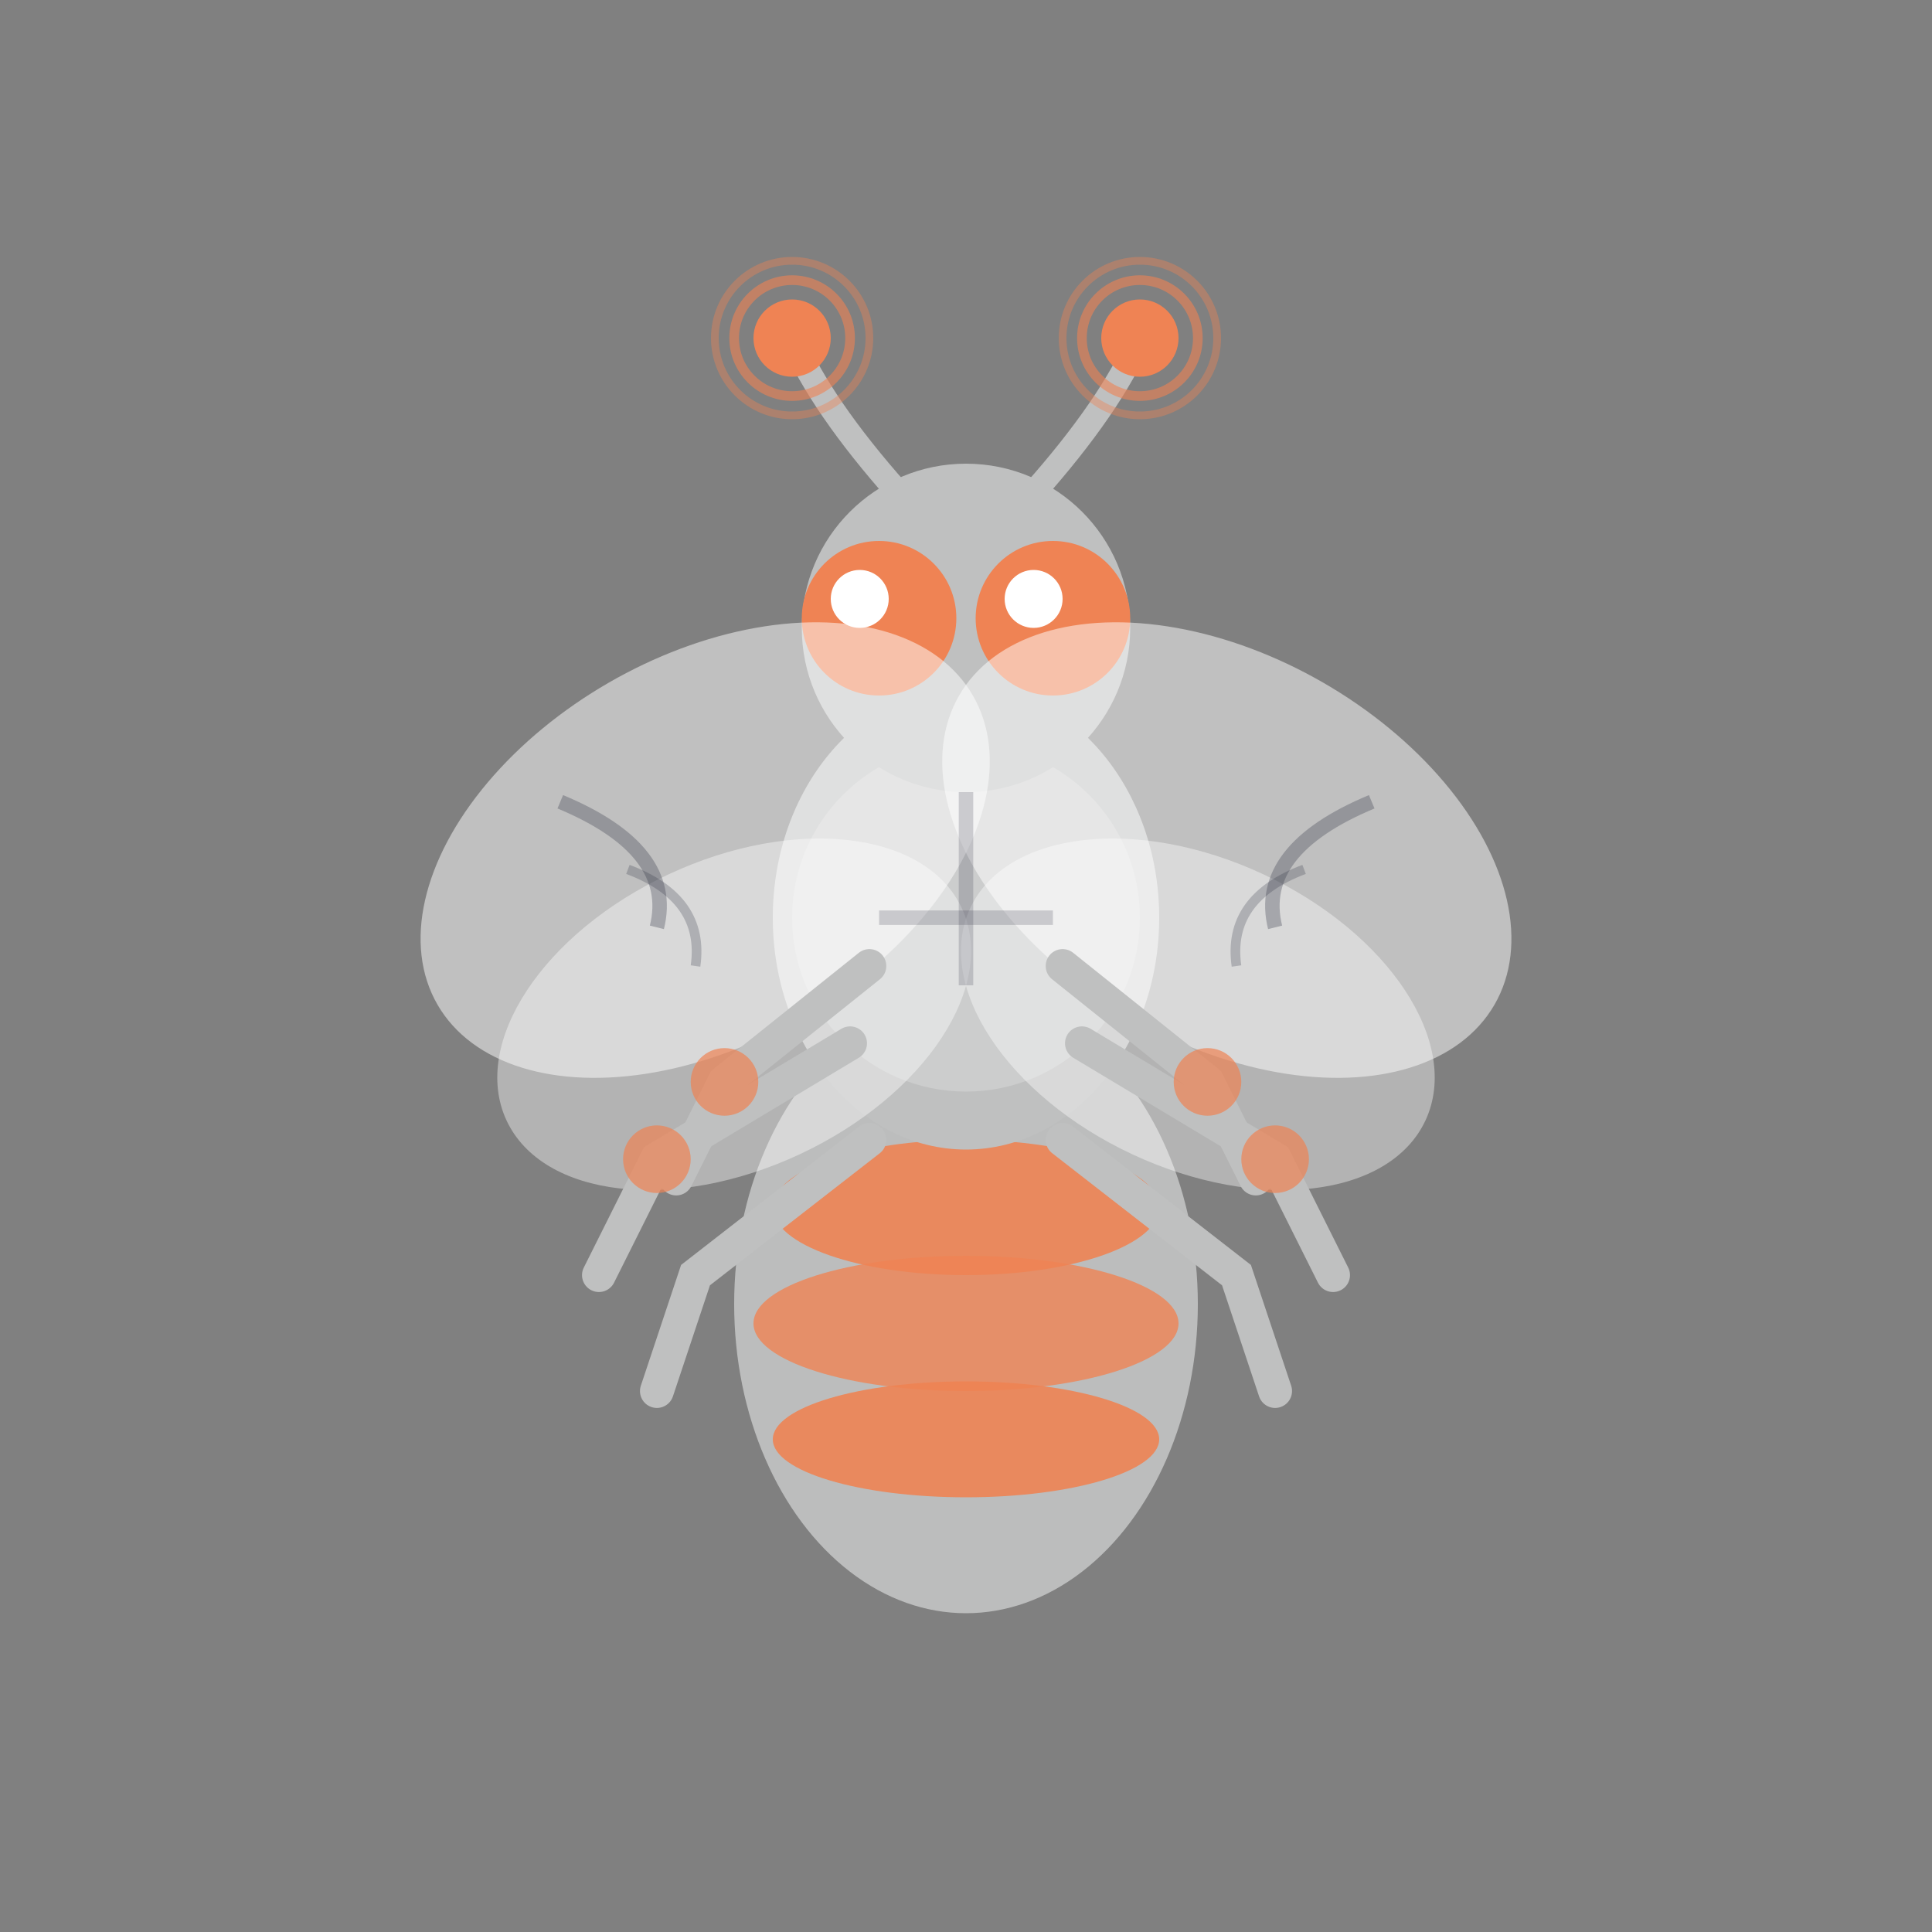 <svg width="200" height="200" viewBox="0 0 200 200" fill="none" xmlns="http://www.w3.org/2000/svg">
  <rect x="0" y="0" width="200" height="200" fill="#808080" stroke="none"/>
  <!-- HIVE Logo - Bee Light Version (for dark backgrounds) -->
  <!-- Inverted colors: Light gray body, orange accents maintain -->
  <!-- Tactical Palette: Light #BFC0C0, Accent #EF8354 -->
  
  <!-- Abdomen (rear segment with stripes) -->
  <ellipse cx="100" cy="135" rx="24" ry="32" fill="#BFC0C0" opacity="0.95"/>
  
  <!-- Abdomen stripes (honey bee pattern) -->
  <ellipse cx="100" cy="125" rx="20" ry="7" fill="#EF8354" opacity="0.9"/>
  <ellipse cx="100" cy="137" rx="22" ry="7" fill="#EF8354" opacity="0.8"/>
  <ellipse cx="100" cy="149" rx="20" ry="6" fill="#EF8354" opacity="0.9"/>
  
  <!-- Thorax (middle segment - fuzzy/rounded) -->
  <ellipse cx="100" cy="95" rx="20" ry="24" fill="#BFC0C0"/>
  <circle cx="100" cy="95" r="18" fill="#FFFFFF" opacity="0.2"/>
  
  <!-- Head (round) -->
  <circle cx="100" cy="65" r="17" fill="#BFC0C0"/>
  
  <!-- Eyes (compound eyes) -->
  <circle cx="91" cy="64" r="8" fill="#EF8354"/>
  <circle cx="109" cy="64" r="8" fill="#EF8354"/>
  <circle cx="89" cy="62" r="3" fill="white"/>
  <circle cx="107" cy="62" r="3" fill="white"/>
  
  <!-- Antennae -->
  <path d="M 93 51 Q 85 42 82 35" stroke="#BFC0C0" stroke-width="2.5" stroke-linecap="round"/>
  <path d="M 107 51 Q 115 42 118 35" stroke="#BFC0C0" stroke-width="2.5" stroke-linecap="round"/>
  
  <!-- Antennae tips -->
  <circle cx="82" cy="35" r="4" fill="#EF8354"/>
  <circle cx="118" cy="35" r="4" fill="#EF8354"/>
  
  <!-- Communication signals -->
  <circle cx="82" cy="35" r="6" stroke="#EF8354" stroke-width="1" fill="none" opacity="0.6"/>
  <circle cx="82" cy="35" r="8" stroke="#EF8354" stroke-width="0.8" fill="none" opacity="0.4"/>
  <circle cx="118" cy="35" r="6" stroke="#EF8354" stroke-width="1" fill="none" opacity="0.6"/>
  <circle cx="118" cy="35" r="8" stroke="#EF8354" stroke-width="0.8" fill="none" opacity="0.4"/>
  
  <!-- Upper wings (semi-transparent on dark) -->
  <ellipse cx="73" cy="88" rx="32" ry="20" fill="#FFFFFF" opacity="0.5" transform="rotate(-30 73 88)"/>
  <ellipse cx="127" cy="88" rx="32" ry="20" fill="#FFFFFF" opacity="0.5" transform="rotate(30 127 88)"/>
  
  <!-- Lower wings -->
  <ellipse cx="76" cy="105" rx="26" ry="16" fill="#FFFFFF" opacity="0.4" transform="rotate(-25 76 105)"/>
  <ellipse cx="124" cy="105" rx="26" ry="16" fill="#FFFFFF" opacity="0.4" transform="rotate(25 124 105)"/>
  
  <!-- Wing veins/detail -->
  <path d="M 58 83 Q 70 88 68 96" stroke="#2D3142" stroke-width="1.5" fill="none" opacity="0.3"/>
  <path d="M 142 83 Q 130 88 132 96" stroke="#2D3142" stroke-width="1.5" fill="none" opacity="0.3"/>
  <path d="M 65 90 Q 73 93 72 100" stroke="#2D3142" stroke-width="1" fill="none" opacity="0.25"/>
  <path d="M 135 90 Q 127 93 128 100" stroke="#2D3142" stroke-width="1" fill="none" opacity="0.25"/>
  
  <!-- Legs -->
  <path d="M 90 100 L 75 112 L 70 122" stroke="#BFC0C0" stroke-width="3.5" stroke-linecap="round"/>
  <path d="M 88 108 L 68 120 L 62 132" stroke="#BFC0C0" stroke-width="3.5" stroke-linecap="round"/>
  <path d="M 90 118 L 72 132 L 68 144" stroke="#BFC0C0" stroke-width="3.5" stroke-linecap="round"/>
  
  <path d="M 110 100 L 125 112 L 130 122" stroke="#BFC0C0" stroke-width="3.5" stroke-linecap="round"/>
  <path d="M 112 108 L 132 120 L 138 132" stroke="#BFC0C0" stroke-width="3.5" stroke-linecap="round"/>
  <path d="M 110 118 L 128 132 L 132 144" stroke="#BFC0C0" stroke-width="3.5" stroke-linecap="round"/>
  
  <!-- Leg joints/pollen baskets -->
  <circle cx="75" cy="112" r="3.5" fill="#EF8354" opacity="0.7"/>
  <circle cx="68" cy="120" r="3.5" fill="#EF8354" opacity="0.7"/>
  <circle cx="125" cy="112" r="3.5" fill="#EF8354" opacity="0.7"/>
  <circle cx="132" cy="120" r="3.5" fill="#EF8354" opacity="0.7"/>
  
  <!-- Thorax detail -->
  <path d="M 100 82 L 100 102" stroke="#2D3142" stroke-width="1.5" fill="none" opacity="0.2"/>
  <path d="M 91 95 L 109 95" stroke="#2D3142" stroke-width="1.5" fill="none" opacity="0.2"/>
</svg>